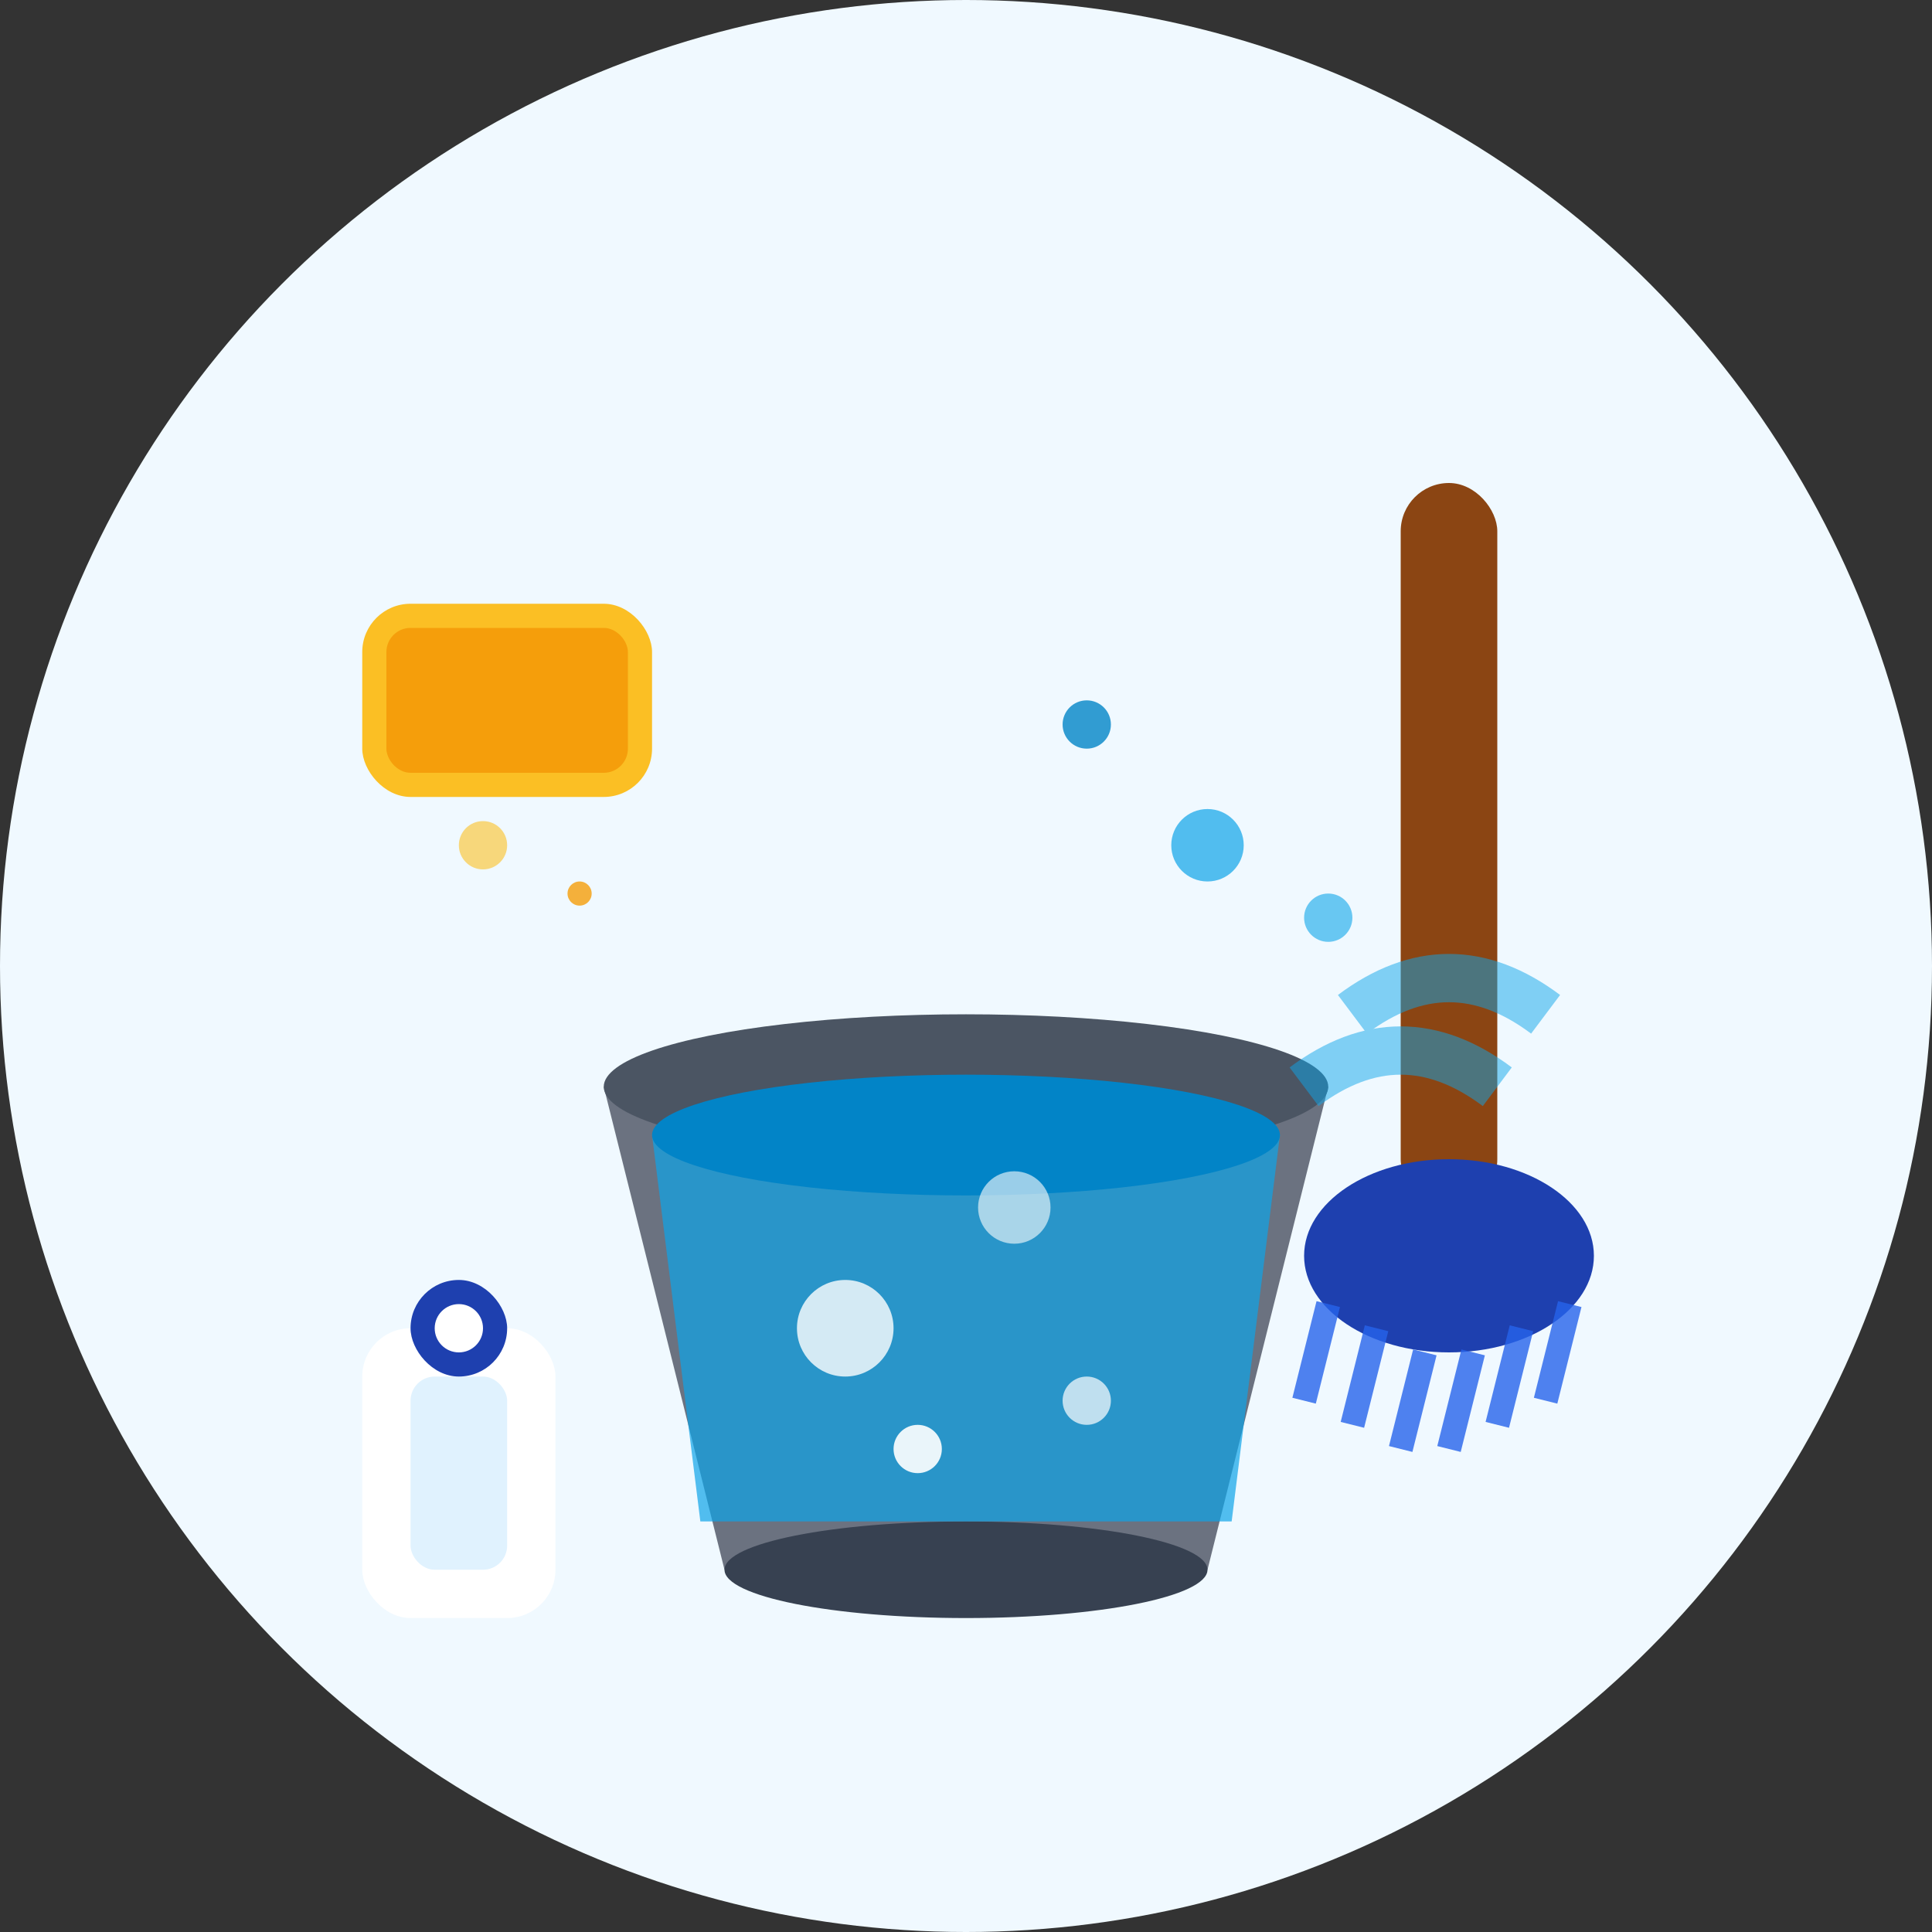 <svg width="80" height="80" viewBox="0 0 80 80" fill="none" xmlns="http://www.w3.org/2000/svg">
  <rect x="0" y="0" width="80" height="80" fill="#333333" stroke="none"/>
  <!-- Background circle -->
  <circle cx="40" cy="40" r="40" fill="#f0f9ff"/>
  
  <!-- Bucket -->
  <path d="M25 45 L30 65 L50 65 L55 45 Z" fill="#6b7280"/>
  <ellipse cx="40" cy="45" rx="15" ry="3" fill="#4b5563"/>
  <ellipse cx="40" cy="65" rx="10" ry="2" fill="#374151"/>
  
  <!-- Water in bucket -->
  <path d="M27 47 L29 63 L51 63 L53 47 Z" fill="#0ea5e9" opacity="0.7"/>
  <ellipse cx="40" cy="47" rx="13" ry="2.5" fill="#0284c7"/>
  
  <!-- Bubbles -->
  <circle cx="35" cy="55" r="2" fill="#ffffff" opacity="0.8"/>
  <circle cx="42" cy="50" r="1.5" fill="#ffffff" opacity="0.6"/>
  <circle cx="38" cy="60" r="1" fill="#ffffff" opacity="0.9"/>
  <circle cx="45" cy="58" r="1" fill="#ffffff" opacity="0.7"/>
  
  <!-- Brush handle -->
  <rect x="58" y="20" width="4" height="30" rx="2" fill="#8b4513"/>
  
  <!-- Brush head -->
  <ellipse cx="60" cy="52" rx="6" ry="4" fill="#1e40af"/>
  
  <!-- Brush bristles -->
  <g stroke="#2563eb" stroke-width="1" opacity="0.8">
    <line x1="55" y1="54" x2="54" y2="58"/>
    <line x1="57" y1="55" x2="56" y2="59"/>
    <line x1="59" y1="56" x2="58" y2="60"/>
    <line x1="61" y1="56" x2="60" y2="60"/>
    <line x1="63" y1="55" x2="62" y2="59"/>
    <line x1="65" y1="54" x2="64" y2="58"/>
  </g>
  
  <!-- Sponge -->
  <rect x="15" y="25" width="12" height="8" rx="2" fill="#fbbf24"/>
  <rect x="16" y="26" width="10" height="6" rx="1" fill="#f59e0b"/>
  
  <!-- Small cleaning dots -->
  <circle cx="20" cy="35" r="1" fill="#fbbf24" opacity="0.6"/>
  <circle cx="24" cy="37" r="0.5" fill="#f59e0b" opacity="0.8"/>
  
  <!-- Soap bottle -->
  <rect x="15" y="55" width="8" height="12" rx="2" fill="#ffffff"/>
  <rect x="17" y="57" width="4" height="8" rx="1" fill="#e0f2fe"/>
  <rect x="17" y="53" width="4" height="4" rx="2" fill="#1e40af"/>
  <circle cx="19" cy="55" r="1" fill="#ffffff"/>
  
  <!-- Cleaning action lines -->
  <g stroke="#0ea5e9" stroke-width="2" opacity="0.5">
    <path d="M62 45 Q58 42 54 45"/>
    <path d="M64 42 Q60 39 56 42"/>
  </g>
  
  <!-- Water droplets -->
  <circle cx="50" cy="35" r="1.5" fill="#0ea5e9" opacity="0.7"/>
  <circle cx="45" cy="30" r="1" fill="#0284c7" opacity="0.8"/>
  <circle cx="55" cy="38" r="1" fill="#0ea5e9" opacity="0.6"/>
</svg>
